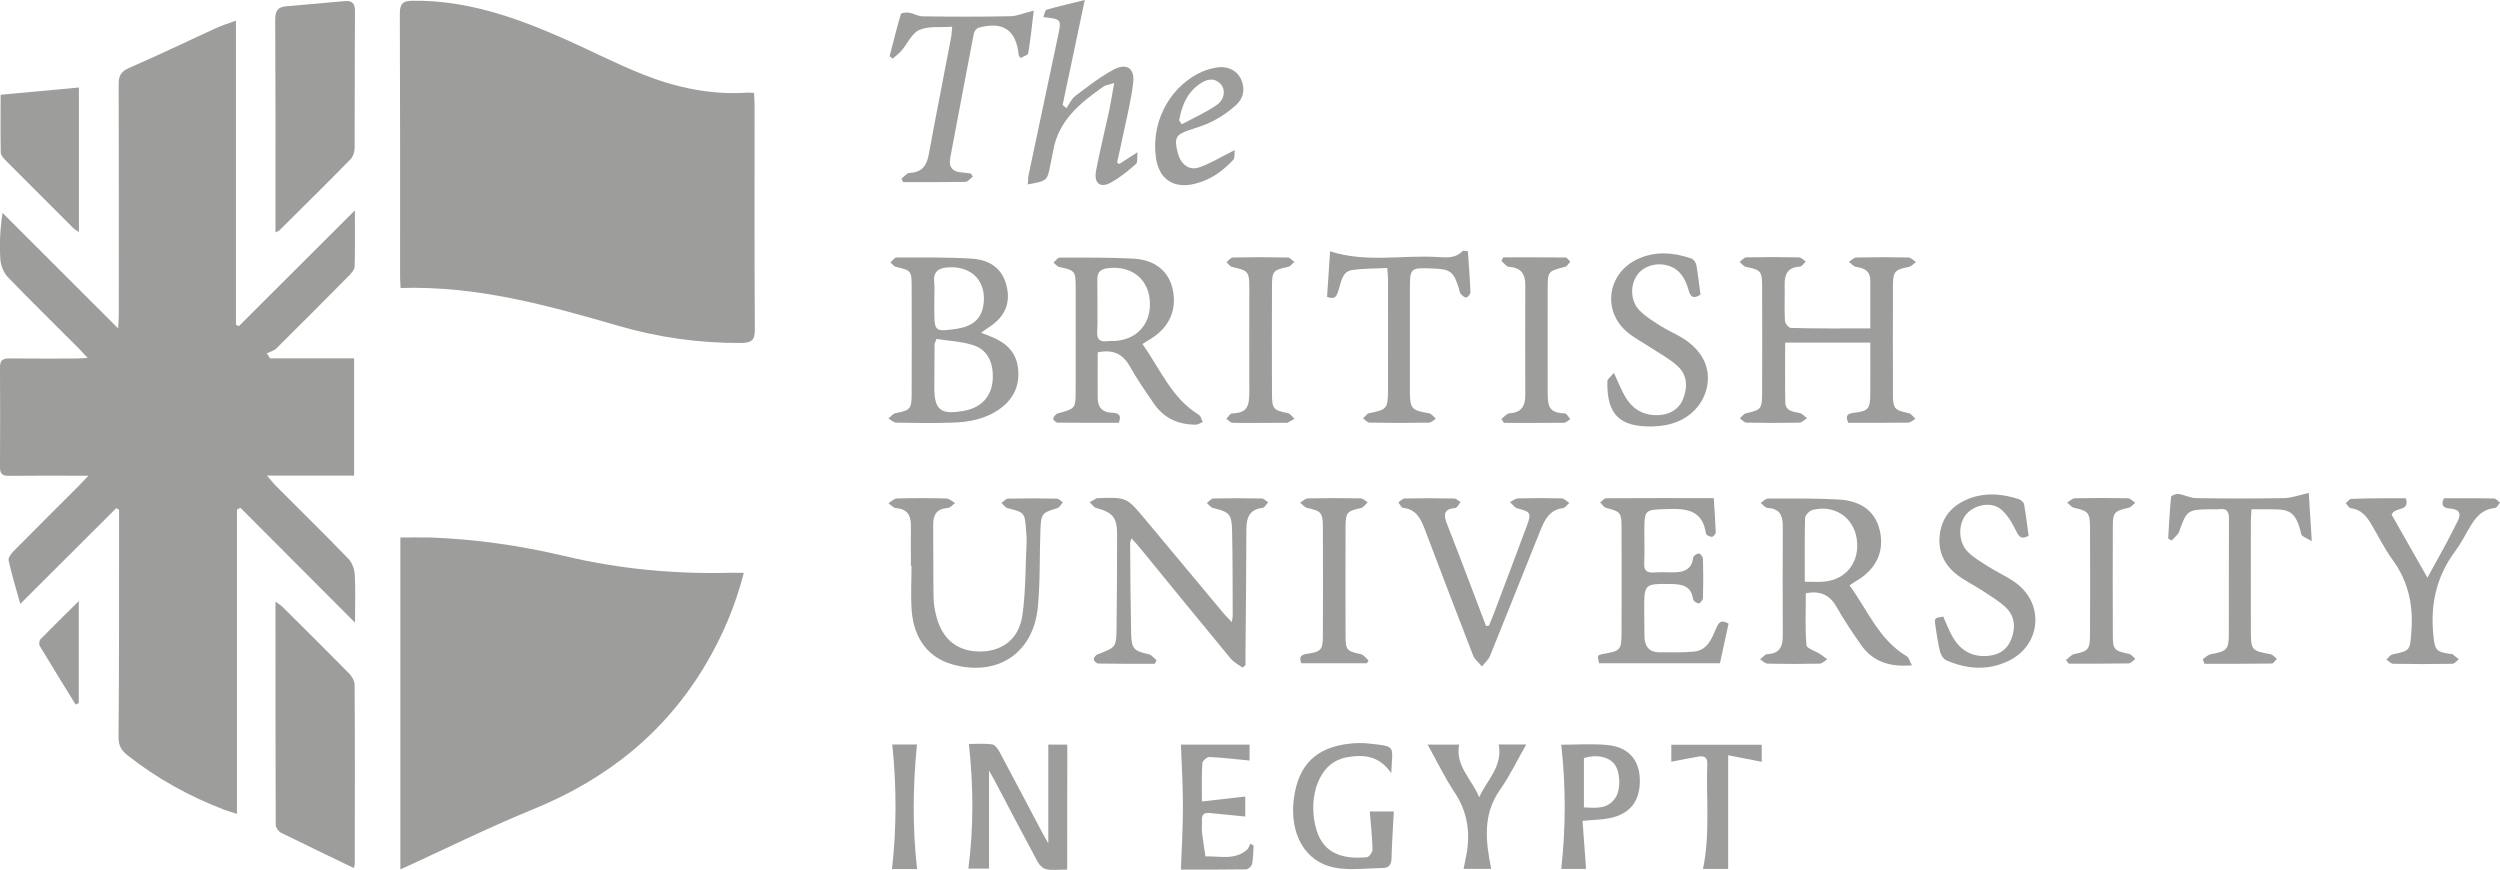 <?xml version="1.0" encoding="utf-8"?>
<!-- Generator: Adobe Illustrator 28.2.0, SVG Export Plug-In . SVG Version: 6.00 Build 0)  -->
<svg version="1.2" baseProfile="tiny" xmlns="http://www.w3.org/2000/svg" xmlns:xlink="http://www.w3.org/1999/xlink" x="0px"
	 y="0px" viewBox="0 0 197.39 68.68" overflow="visible" xml:space="preserve">
<g id="Layer_1">
	<g>
		<path fill="#9D9D9C" d="M401.13-27.75c29.18-0.04,52.94,23.79,52.93,53.02c-0.01,28.83-23.42,53.16-53.42,52.93
			c-29.16-0.22-52.71-23.96-52.54-53.3C348.27-4.49,372.25-27.84,401.13-27.75z M401.08,72.64c26.48-0.08,47.33-21.51,47.4-47.27
			c0.07-26.19-21.16-47.57-47.4-47.55c-26.15,0.01-47.41,21.19-47.41,47.4C353.66,51.4,374.84,72.56,401.08,72.64z"/>
		<path fill="#9D9D9C" d="M405.36,19.65c-3.66,2.88-7.26,5.72-10.92,8.6c0.7,0.67,1.45,1.18,2.17,1.77
			c0.17-0.13,0.32-0.22,0.45-0.33c3.4-2.67,6.8-5.35,10.22-8.02c0.29-0.23,0.41-0.46,0.41-0.83c-0.01-2.23-0.01-4.45-0.01-6.68
			c0-0.14,0-0.28,0.01-0.42c0.01-0.16,0.11-0.25,0.27-0.26c0.1-0.01,0.21-0.01,0.31-0.01c2.21,0,4.42,0,6.63,0
			c0.1,0,0.21,0,0.31,0.01c0.19,0.01,0.29,0.1,0.3,0.29c0.01,0.16,0.01,0.31,0.01,0.47c0,4.87,0,9.74,0,14.61c0,0.22,0,0.44,0,0.72
			c0.35,0.02,0.63,0.05,0.92,0.06c2.1,0,4.21,0,6.31,0c0.7,0,0.7,0,0.7,0.69c0,1.74,0,3.48,0,5.22c0,0.1,0,0.21,0,0.31
			c0.01,0.21-0.08,0.33-0.31,0.33c-0.1,0-0.21,0-0.31,0c-4.83,0-9.67,0-14.5,0c-0.1,0-0.21,0-0.31,0c-0.21,0.01-0.32-0.09-0.33-0.31
			c0-0.14,0-0.28,0-0.42c0-2.17,0-4.35,0-6.52c0-0.2-0.02-0.4-0.03-0.7c-0.86,0.55-1.54,1.16-2.27,1.72
			c-0.73,0.56-1.45,1.14-2.17,1.71c-0.72,0.57-1.45,1.14-2.17,1.71c-0.71,0.56-1.42,1.12-2.13,1.68c-0.72,0.57-1.45,1.14-2.17,1.71
			c-0.72,0.57-1.45,1.14-2.22,1.74c-3.98-3.13-7.95-6.25-11.97-9.42c-0.13,0.24-0.22,0.4-0.3,0.57c-1.74,3.47-4.55,5.54-8.33,6.29
			c-0.73,0.14-1.49,0.16-2.23,0.16c-3.13,0.02-6.26,0.01-9.39,0.01c-0.1,0-0.21,0-0.31-0.01c-0.21,0-0.32-0.1-0.32-0.32
			c0-0.12,0-0.24,0-0.37c0-7.08,0-14.15,0-21.23c0-0.71,0-0.71,0.72-0.71c3.13,0,6.26,0.01,9.39,0c2.75-0.01,5.2,0.81,7.34,2.53
			c1.37,1.09,2.43,2.43,3.16,4.02c0.06,0.14,0.14,0.27,0.25,0.47c0.19-0.13,0.36-0.23,0.52-0.35c3.38-2.65,6.75-5.31,10.13-7.96
			c0.44-0.34,0.87-0.68,1.35-1.05c1.42,1.12,2.82,2.22,4.27,3.36c-0.19,0.17-0.32,0.3-0.47,0.42c-3.29,2.59-6.59,5.18-9.88,7.77
			c-0.17,0.14-0.34,0.28-0.55,0.47c0.21,0.18,0.36,0.31,0.52,0.44c0.42,0.33,0.85,0.67,1.27,1c0.4,0.31,0.41,0.31,0.8,0
			c1.29-1.01,2.57-2.02,3.86-3.03c2.11-1.65,4.21-3.31,6.32-4.96c0.12-0.09,0.25-0.18,0.43-0.3
			C402.48,17.4,403.89,18.5,405.36,19.65z M369.21,29.7c1.48,0.06,2.9,0.14,4.25-0.47c1.25-0.56,2.04-1.52,2.4-2.85
			c0.16-0.58,0.19-1.16,0.19-1.75c-0.02-2.75-1.95-4.7-4.69-4.73c-0.57-0.01-1.15-0.01-1.72,0c-0.13,0-0.27,0.03-0.42,0.05
			C369.21,23.19,369.21,26.4,369.21,29.7z"/>
		<path fill="#9D9D9C" d="M441.36,36.15c-0.21,0.01-0.38,0.02-0.55,0.02c-4.83,0-9.66,0-14.49,0c-0.09,0-0.17,0-0.26,0
			c-0.24,0.01-0.36-0.09-0.35-0.34c0-0.12,0-0.24,0-0.36c0-7.09,0-14.18,0-21.27c0-0.2,0-0.41,0-0.66c0.24-0.02,0.42-0.06,0.6-0.06
			c2.19,0,4.38,0,6.57,0c0.1,0,0.21,0,0.31,0.01c0.19,0.01,0.28,0.12,0.29,0.3c0.01,0.17,0.01,0.35,0.01,0.52c0,4.81,0,9.63,0,14.44
			c0,0.88,0,0.88,0.89,0.88c2.05,0,4.1,0,6.15,0c0.14,0,0.28,0,0.42,0c0.4,0.02,0.47,0.07,0.47,0.45c0.01,1.91,0,3.82,0,5.73
			C441.42,35.91,441.39,36,441.36,36.15z"/>
	</g>
	<g>
		<path fill="#9D9D9C" d="M6.92,28.26c-0.33-0.35-0.52-0.57-0.73-0.78c-1.86-1.87-3.75-3.71-5.58-5.61
			c-0.32-0.34-0.54-0.89-0.58-1.36c-0.08-1.18-0.03-2.38,0.17-3.7c2.98,2.98,5.96,5.95,9.13,9.12c0.03-0.54,0.05-0.85,0.05-1.16
			c0-6.05,0.01-12.1-0.01-18.15c0-0.68,0.21-0.99,0.85-1.27c2.29-0.99,4.54-2.08,6.81-3.12c0.47-0.22,0.98-0.37,1.6-0.6
			c0,8.07,0,16.04,0,24.01c0.08,0.04,0.15,0.08,0.23,0.11c3-2.99,6-5.99,9.16-9.14c0,1.63,0.02,3.04-0.02,4.44
			c-0.01,0.25-0.27,0.53-0.47,0.74c-1.89,1.92-3.8,3.82-5.71,5.72c-0.19,0.19-0.5,0.26-0.75,0.39c0.08,0.13,0.17,0.26,0.25,0.39
			c2.19,0,4.39,0,6.64,0c0,3.14,0,6.15,0,9.26c-2.21,0-4.41,0-6.88,0c0.35,0.4,0.52,0.63,0.72,0.83c1.9,1.91,3.83,3.79,5.7,5.73
			c0.29,0.3,0.48,0.8,0.51,1.22c0.07,1.24,0.02,2.48,0.02,3.83c-3.08-3.08-6.06-6.08-9.05-9.07c-0.09,0.05-0.18,0.1-0.27,0.14
			c0,7.96,0,15.92,0,24.03c-0.43-0.14-0.72-0.22-0.99-0.32c-2.77-1.06-5.33-2.47-7.67-4.32c-0.48-0.38-0.69-0.77-0.69-1.39
			C9.41,52.55,9.4,46.89,9.4,41.22c0-0.32,0-0.65,0-0.97c-0.07-0.04-0.14-0.09-0.22-0.13c-2.47,2.47-4.95,4.94-7.58,7.56
			c-0.35-1.25-0.67-2.32-0.92-3.42c-0.05-0.21,0.2-0.55,0.39-0.74c1.7-1.72,3.41-3.42,5.12-5.13c0.21-0.21,0.4-0.42,0.79-0.83
			c-0.55,0-0.84,0-1.13,0c-1.72,0-3.45-0.01-5.17,0.01C0.2,37.58,0,37.41,0,36.9c0.01-2.64,0.02-5.27,0-7.91
			c0-0.58,0.25-0.69,0.76-0.69c1.72,0.02,3.45,0.01,5.17,0.01C6.19,28.31,6.45,28.28,6.92,28.26z"/>
		<path fill="#9D9D9C" d="M31.63,22.74c-0.02-0.38-0.04-0.65-0.04-0.92c0-6.91,0.01-13.82-0.02-20.74c0-0.83,0.27-1.02,1.04-1.02
			c4.1-0.05,7.87,1.23,11.56,2.84c2.21,0.96,4.36,2.09,6.6,2.98c2.65,1.05,5.42,1.64,8.31,1.43c0.13-0.01,0.26,0.02,0.46,0.03
			c0.01,0.34,0.04,0.63,0.04,0.93c0,5.91-0.02,11.83,0.02,17.74c0.01,0.88-0.29,1.06-1.09,1.07c-3.31,0.02-6.55-0.44-9.71-1.36
			C43.22,24.1,37.63,22.55,31.63,22.74z"/>
		<path fill="#9D9D9C" d="M58.73,45.23c-0.67,2.59-1.65,4.9-2.93,7.09c-3.21,5.49-7.88,9.21-13.74,11.59
			c-3.31,1.35-6.53,2.94-9.78,4.43c-0.2,0.09-0.39,0.18-0.67,0.3c0-8.75,0-17.42,0-26.2c0.81,0,1.61-0.02,2.4,0
			c3.57,0.13,7.08,0.64,10.55,1.46c4.38,1.04,8.82,1.45,13.31,1.32C58.11,45.22,58.35,45.23,58.73,45.23z"/>
		<path fill="#9D9D9C" d="M27.94,68.54c-1.98-0.96-3.88-1.86-5.77-2.8c-0.19-0.1-0.4-0.41-0.4-0.62
			c-0.02-5.82-0.02-11.65-0.02-17.62c0.26,0.19,0.43,0.29,0.57,0.43c1.75,1.74,3.51,3.48,5.24,5.24c0.23,0.23,0.44,0.6,0.44,0.91
			c0.03,4.69,0.02,9.37,0.01,14.06C28.02,68.25,27.98,68.36,27.94,68.54z"/>
		<path fill="#9D9D9C" d="M21.75,18.35c0-0.89,0-1.67,0-2.44c0-4.79,0.01-9.59-0.02-14.38c0-0.66,0.2-0.97,0.84-1.03
			c1.54-0.13,3.09-0.27,4.63-0.41c0.58-0.05,0.83,0.14,0.83,0.79c-0.03,3.6-0.01,7.21-0.03,10.81c0,0.3-0.12,0.68-0.32,0.88
			c-1.84,1.88-3.72,3.73-5.59,5.59C22.05,18.22,21.96,18.24,21.75,18.35z"/>
		<path fill="#9D9D9C" d="M147.67,25.93c0-1.35,0-2.57,0-3.79c0-0.75-0.48-0.98-1.13-1.07c-0.2-0.03-0.37-0.26-0.56-0.4
			c0.2-0.12,0.4-0.34,0.61-0.34c1.36-0.03,2.72-0.03,4.09,0c0.2,0,0.4,0.23,0.6,0.36c-0.19,0.13-0.37,0.35-0.59,0.39
			c-1.05,0.2-1.22,0.35-1.23,1.41c-0.01,2.89-0.01,5.77,0,8.66c0,1.12,0.14,1.24,1.24,1.47c0.2,0.04,0.36,0.29,0.53,0.45
			c-0.19,0.11-0.38,0.3-0.57,0.3c-1.58,0.02-3.16,0.01-4.73,0.01c-0.25-0.56-0.07-0.73,0.45-0.79c1.16-0.14,1.28-0.31,1.29-1.49
			c0.01-1.33,0-2.66,0-4.05c-2.27,0-4.47,0-6.72,0c0,1.61-0.02,3.15,0.01,4.7c0.01,0.71,0.6,0.75,1.13,0.86
			c0.22,0.05,0.39,0.27,0.59,0.41c-0.2,0.12-0.4,0.34-0.61,0.35c-1.39,0.03-2.78,0.03-4.17,0c-0.18,0-0.35-0.22-0.53-0.34
			c0.16-0.14,0.31-0.36,0.49-0.4c1.17-0.26,1.26-0.34,1.27-1.54c0.01-2.83,0.01-5.66,0-8.5c0-1.18-0.12-1.29-1.28-1.52
			c-0.19-0.04-0.33-0.25-0.5-0.39c0.17-0.12,0.35-0.35,0.52-0.36c1.39-0.03,2.78-0.03,4.17,0c0.18,0,0.36,0.22,0.54,0.33
			c-0.16,0.14-0.31,0.4-0.47,0.4c-0.95,0.05-1.22,0.6-1.2,1.44c0.02,0.94-0.03,1.89,0.02,2.83c0.01,0.21,0.3,0.57,0.47,0.57
			C143.46,25.95,145.51,25.93,147.67,25.93z"/>
		<path fill="#9D9D9C" d="M97.26,49.12c0.04-0.25,0.07-0.38,0.07-0.5c-0.01-2.25,0-4.5-0.05-6.74c-0.03-1.3-0.22-1.46-1.5-1.77
			c-0.19-0.04-0.33-0.26-0.49-0.4c0.17-0.12,0.34-0.35,0.52-0.35c1.28-0.03,2.56-0.03,3.83,0c0.16,0,0.32,0.2,0.49,0.3
			c-0.15,0.15-0.28,0.42-0.44,0.44c-1,0.11-1.27,0.73-1.28,1.62c-0.01,3.27-0.04,6.55-0.07,9.82c0,0.33,0,0.65,0,0.98
			c-0.08,0.06-0.16,0.13-0.24,0.19c-0.31-0.23-0.68-0.42-0.93-0.71c-2.41-2.91-4.79-5.84-7.18-8.76c-0.19-0.23-0.39-0.44-0.65-0.74
			c-0.06,0.2-0.11,0.3-0.11,0.39c0.02,2.39,0.03,4.77,0.08,7.16c0.03,1.18,0.24,1.36,1.37,1.6c0.24,0.05,0.43,0.31,0.64,0.48
			c-0.05,0.09-0.1,0.19-0.14,0.28c-1.49,0-2.99,0.01-4.48-0.02c-0.12,0-0.34-0.22-0.34-0.34c0-0.14,0.17-0.34,0.31-0.39
			c1.45-0.55,1.47-0.55,1.49-2.11c0.03-2.47,0.04-4.94,0.04-7.41c0-1.29-0.37-1.69-1.64-2.03c-0.2-0.05-0.35-0.3-0.52-0.46
			c0.19-0.11,0.38-0.22,0.57-0.32c0.02-0.01,0.05,0,0.08,0c2.27-0.08,2.27-0.07,3.75,1.7c2.08,2.5,4.16,4.99,6.24,7.48
			C96.84,48.69,97.01,48.85,97.26,49.12z"/>
		<path fill="#9D9D9C" d="M77.46,26.27c0.35,0.14,0.6,0.23,0.84,0.33c1.13,0.46,1.94,1.2,2.08,2.48c0.15,1.33-0.33,2.4-1.41,3.18
			c-1.12,0.82-2.43,1.07-3.78,1.11c-1.47,0.05-2.95,0.03-4.42,0c-0.21,0-0.42-0.21-0.62-0.33c0.19-0.15,0.35-0.38,0.56-0.42
			c1.15-0.22,1.27-0.32,1.27-1.52c0.01-2.83,0.01-5.66,0-8.49c0-1.23-0.06-1.27-1.24-1.54c-0.17-0.04-0.3-0.23-0.44-0.35
			c0.16-0.13,0.32-0.39,0.48-0.39c1.97,0,3.95-0.03,5.91,0.09c1.61,0.09,2.53,0.92,2.81,2.26c0.3,1.39-0.23,2.46-1.64,3.3
			C77.76,26.06,77.66,26.14,77.46,26.27z M73.94,26.76c-0.1,0.28-0.15,0.36-0.15,0.43c-0.01,1.14-0.02,2.28-0.02,3.41
			c0,1.76,0.5,2.16,2.26,1.85c0.24-0.04,0.49-0.1,0.72-0.19c1.07-0.41,1.64-1.31,1.64-2.55c0-1.22-0.5-2.14-1.59-2.47
			C75.87,26.95,74.87,26.91,73.94,26.76z M73.77,23.69c0,0.25,0,0.5,0,0.75c0,1.76,0.03,1.78,1.82,1.51
			c1.18-0.18,1.86-0.76,2.04-1.76c0.34-1.9-0.84-3.21-2.77-3.08c-0.76,0.05-1.19,0.33-1.1,1.18C73.81,22.74,73.77,23.22,73.77,23.69
			z"/>
		<path fill="#9D9D9C" d="M86.67,27.82c0,1.25-0.01,2.43,0,3.62c0.01,0.73,0.38,1.13,1.13,1.15c0.45,0.01,0.79,0.12,0.54,0.79
			c-1.6,0-3.23,0.01-4.85-0.01c-0.12,0-0.37-0.26-0.34-0.32c0.06-0.16,0.21-0.37,0.37-0.41c1.4-0.38,1.41-0.38,1.41-1.84
			c0-2.72,0.01-5.43,0-8.15c0-1.25-0.07-1.31-1.3-1.57c-0.17-0.04-0.3-0.23-0.45-0.35c0.16-0.13,0.32-0.39,0.49-0.39
			c1.94,0,3.89-0.02,5.82,0.08c1.69,0.09,2.76,0.99,3.08,2.33c0.39,1.61-0.19,3.02-1.61,3.94c-0.21,0.13-0.42,0.26-0.76,0.47
			c1.4,1.96,2.29,4.26,4.45,5.59c0.16,0.1,0.21,0.37,0.32,0.56c-0.18,0.08-0.37,0.22-0.55,0.22c-1.36,0-2.5-0.49-3.29-1.63
			c-0.68-0.98-1.36-1.97-1.94-3C88.63,27.91,87.84,27.58,86.67,27.82z M86.65,24.19C86.65,24.19,86.65,24.19,86.65,24.19
			c-0.01,0.66,0.02,1.33-0.02,1.99c-0.03,0.57,0.16,0.83,0.75,0.76c0.22-0.03,0.44,0,0.66-0.02c1.83-0.12,2.94-1.48,2.73-3.33
			c-0.19-1.68-1.57-2.65-3.34-2.41c-0.54,0.07-0.79,0.33-0.79,0.86C86.65,22.75,86.65,23.47,86.65,24.19z"/>
		<path fill="#9D9D9C" d="M146.03,46.22c1.44,1.95,2.31,4.28,4.51,5.59c0.18,0.1,0.24,0.4,0.42,0.72c-1.76,0.15-3.09-0.28-4.02-1.61
			c-0.68-0.98-1.35-1.97-1.94-3.01c-0.55-0.97-1.32-1.28-2.42-1.07c0,1.37-0.06,2.74,0.05,4.1c0.02,0.26,0.69,0.45,1.06,0.69
			c0.2,0.13,0.39,0.28,0.58,0.43c-0.2,0.12-0.4,0.34-0.61,0.34c-1.36,0.03-2.72,0.03-4.08,0c-0.21,0-0.41-0.22-0.61-0.34
			c0.19-0.14,0.38-0.41,0.57-0.41c0.96-0.04,1.22-0.59,1.22-1.43c-0.01-2.91-0.01-5.83,0-8.74c0-0.82-0.28-1.32-1.18-1.37
			c-0.2-0.01-0.38-0.26-0.57-0.4c0.2-0.12,0.4-0.35,0.6-0.35c1.86,0,3.72-0.02,5.58,0.08c1.79,0.1,2.88,0.98,3.22,2.4
			c0.39,1.63-0.21,3.02-1.73,3.96C146.5,45.9,146.32,46.03,146.03,46.22z M142.5,45.93c0.57,0,1.06,0.04,1.54-0.01
			c1.76-0.16,2.83-1.59,2.56-3.38c-0.26-1.7-1.76-2.71-3.48-2.28c-0.25,0.06-0.59,0.41-0.6,0.64
			C142.48,42.54,142.5,44.19,142.5,45.93z"/>
		<path fill="#9D9D9C" d="M136.48,49.24c-0.23,1.05-0.45,2.08-0.68,3.13c-3.22,0-6.38,0-9.54,0c-0.16-0.65-0.16-0.65,0.4-0.75
			c1.27-0.22,1.36-0.32,1.37-1.61c0.01-2.78,0.01-5.55,0-8.33c0-1.22-0.07-1.28-1.22-1.58c-0.18-0.05-0.31-0.28-0.47-0.43
			c0.16-0.11,0.31-0.32,0.47-0.33c2.8-0.02,5.6-0.01,8.5-0.01c0.06,0.95,0.13,1.82,0.16,2.7c0,0.12-0.21,0.36-0.31,0.36
			c-0.17-0.01-0.46-0.15-0.47-0.27c-0.25-1.83-1.51-1.98-3-1.93c-1.86,0.06-1.86,0.01-1.86,1.85c0,0.8,0.03,1.61-0.01,2.41
			c-0.03,0.6,0.2,0.79,0.77,0.75c0.47-0.04,0.94-0.01,1.42-0.01c0.84,0.01,1.56-0.14,1.68-1.18c0.02-0.13,0.31-0.32,0.45-0.31
			c0.13,0.01,0.32,0.28,0.32,0.43c0.03,1.03,0.03,2.05,0,3.08c0,0.15-0.21,0.42-0.33,0.43c-0.15,0.01-0.43-0.19-0.45-0.32
			c-0.14-1.07-0.88-1.2-1.76-1.21c-2.1-0.02-2.1-0.03-2.1,2.07c0,0.69,0.01,1.39,0.02,2.08c0.01,0.75,0.35,1.23,1.15,1.24
			c0.91,0.01,1.83,0.03,2.74-0.05c1.1-0.1,1.42-1.04,1.79-1.88C135.71,49.13,135.9,48.9,136.48,49.24z"/>
		<path fill="#9D9D9C" d="M6.23,6.91c0,3.76,0,7.53,0,11.42c-0.21-0.15-0.34-0.22-0.45-0.33c-1.79-1.78-3.57-3.56-5.35-5.35
			c-0.17-0.17-0.36-0.4-0.37-0.61C0.03,10.5,0.05,8.96,0.05,7.48C2.13,7.29,4.13,7.11,6.23,6.91z"/>
		<path fill="#9D9D9C" d="M71.92,44.67c0-1.05-0.01-2.11,0-3.16c0.01-0.8-0.27-1.33-1.17-1.39c-0.21-0.01-0.4-0.25-0.6-0.39
			c0.22-0.13,0.44-0.37,0.67-0.37c1.3-0.04,2.61-0.04,3.91,0c0.23,0.01,0.45,0.23,0.68,0.36c-0.19,0.14-0.38,0.38-0.59,0.39
			c-0.86,0.06-1.14,0.53-1.14,1.32c0.02,1.91,0,3.83,0.03,5.74c0.01,0.52,0.1,1.05,0.24,1.56c0.49,1.81,1.71,2.74,3.5,2.71
			c1.7-0.03,3-0.99,3.27-2.84c0.28-1.93,0.24-3.92,0.34-5.88c0.01-0.3-0.03-0.61-0.05-0.91c-0.09-1.33-0.13-1.36-1.46-1.69
			c-0.18-0.05-0.32-0.27-0.48-0.41c0.18-0.12,0.35-0.34,0.53-0.34c1.28-0.03,2.55-0.03,3.83,0c0.17,0,0.33,0.19,0.49,0.29
			c-0.14,0.16-0.26,0.4-0.43,0.46c-1.21,0.36-1.29,0.42-1.34,1.71c-0.08,2.05-0.01,4.11-0.21,6.15c-0.37,3.63-3.22,5.47-6.74,4.48
			c-1.89-0.53-3.05-2.02-3.22-4.28c-0.08-1.16-0.01-2.33-0.01-3.49C71.96,44.67,71.94,44.67,71.92,44.67z"/>
		<path fill="#9D9D9C" d="M88.37,12.95c0.4-0.26,0.81-0.52,1.44-0.93c-0.04,0.4,0.03,0.8-0.12,0.93c-0.62,0.54-1.27,1.08-1.99,1.47
			c-0.84,0.46-1.34,0.05-1.16-0.94c0.3-1.58,0.69-3.14,1.03-4.71c0.14-0.68,0.25-1.36,0.4-2.21c-0.45,0.14-0.69,0.16-0.85,0.28
			c-1.84,1.29-3.56,2.68-3.97,5.08c-0.06,0.36-0.14,0.71-0.21,1.06c-0.25,1.3-0.25,1.3-1.79,1.58c0.02-0.28,0.02-0.54,0.07-0.78
			c0.77-3.63,1.54-7.27,2.31-10.9c0.29-1.37,0.29-1.37-1.15-1.53c0.09-0.22,0.13-0.54,0.25-0.58C83.55,0.5,84.48,0.29,85.65,0
			c-0.61,2.87-1.18,5.58-1.75,8.29c0.1,0.08,0.2,0.17,0.3,0.25c0.23-0.33,0.4-0.74,0.71-0.97c0.99-0.74,1.97-1.53,3.07-2.1
			c1-0.51,1.62-0.06,1.49,1.05c-0.15,1.37-0.5,2.72-0.78,4.08c-0.15,0.75-0.33,1.49-0.49,2.24C88.25,12.88,88.31,12.92,88.37,12.95z
			"/>
		<path fill="#9D9D9C" d="M117.56,49.41c0.15-0.38,0.31-0.75,0.45-1.13c0.85-2.26,1.71-4.51,2.55-6.78
			c0.37-1.01,0.29-1.09-0.75-1.36c-0.23-0.06-0.4-0.33-0.59-0.5c0.22-0.1,0.44-0.29,0.67-0.29c1.14-0.03,2.28-0.03,3.42,0
			c0.2,0.01,0.4,0.23,0.6,0.36c-0.17,0.14-0.32,0.38-0.5,0.41c-1.03,0.12-1.43,0.88-1.76,1.69c-1.34,3.32-2.65,6.65-4,9.97
			c-0.13,0.31-0.42,0.56-0.64,0.84c-0.24-0.29-0.57-0.54-0.7-0.87c-1.3-3.34-2.57-6.68-3.84-10.03c-0.31-0.81-0.69-1.52-1.69-1.62
			c-0.14-0.01-0.25-0.28-0.37-0.43c0.16-0.11,0.32-0.3,0.49-0.31c1.31-0.03,2.61-0.03,3.92,0c0.17,0,0.34,0.19,0.5,0.29
			c-0.14,0.16-0.27,0.45-0.42,0.46c-0.89,0.08-0.95,0.49-0.66,1.23c1.05,2.68,2.06,5.38,3.09,8.08
			C117.41,49.41,117.48,49.41,117.56,49.41z"/>
		<path fill="#9D9D9C" d="M189.96,39.34c0.31,1.11-0.81,0.62-1.13,1.29c0.85,1.5,1.79,3.15,2.83,4.98c0.56-1.01,1.03-1.87,1.5-2.73
			c0.3-0.56,0.58-1.14,0.87-1.7c0.31-0.59,0.2-0.95-0.52-1.02c-0.46-0.04-0.86-0.13-0.55-0.82c1.3,0,2.63-0.01,3.96,0.02
			c0.16,0,0.31,0.21,0.47,0.33c-0.13,0.15-0.25,0.41-0.39,0.42c-1.06,0.09-1.59,0.81-2.06,1.63c-0.35,0.6-0.67,1.22-1.08,1.77
			c-1.49,1.99-1.98,4.21-1.73,6.65c0.11,1.14,0.2,1.32,1.35,1.47c0.05,0.01,0.13-0.01,0.16,0.02c0.17,0.13,0.34,0.27,0.5,0.41
			c-0.17,0.12-0.34,0.35-0.52,0.35c-1.55,0.03-3.11,0.03-4.66,0c-0.18,0-0.36-0.22-0.54-0.33c0.16-0.14,0.3-0.38,0.49-0.41
			c1.42-0.3,1.37-0.33,1.48-1.77c0.17-2.1-0.23-3.99-1.49-5.71c-0.63-0.87-1.11-1.85-1.66-2.78c-0.38-0.64-0.81-1.19-1.63-1.28
			c-0.15-0.02-0.27-0.26-0.4-0.4c0.15-0.12,0.29-0.34,0.44-0.34C187.09,39.33,188.52,39.34,189.96,39.34z"/>
		<path fill="#9D9D9C" d="M109.53,21.16c-0.95,0.05-1.87,0.03-2.76,0.16c-0.81,0.12-0.87,0.93-1.07,1.54
			c-0.14,0.41-0.2,0.86-0.92,0.58c0.08-1.17,0.16-2.37,0.24-3.6c2.85,0.93,5.73,0.27,8.57,0.46c0.66,0.04,1.34,0.09,1.87-0.46
			c0.07-0.07,0.26-0.01,0.44-0.01c0.07,1.09,0.16,2.16,0.2,3.24c0.01,0.14-0.21,0.41-0.34,0.42c-0.14,0.01-0.33-0.18-0.45-0.32
			c-0.08-0.1-0.08-0.26-0.12-0.39c-0.42-1.34-0.66-1.53-2.06-1.58c-1.81-0.07-1.81-0.07-1.81,1.76c0,2.64,0,5.27,0,7.91
			c0,1.41,0.13,1.53,1.51,1.76c0.2,0.03,0.36,0.28,0.54,0.43c-0.18,0.11-0.37,0.31-0.55,0.31c-1.56,0.03-3.11,0.03-4.67,0
			c-0.18,0-0.36-0.21-0.53-0.33c0.16-0.14,0.29-0.37,0.47-0.41c1.41-0.29,1.49-0.36,1.5-1.78c0.01-2.94,0-5.89,0-8.83
			C109.59,21.79,109.56,21.54,109.53,21.16z"/>
		<path fill="#9D9D9C" d="M153.43,48.68c0.24,0.52,0.43,1.07,0.72,1.57c0.56,0.99,1.39,1.57,2.57,1.55
			c0.93-0.02,1.69-0.38,2.06-1.28c0.38-0.92,0.33-1.84-0.4-2.55c-0.55-0.53-1.24-0.92-1.88-1.35c-0.65-0.43-1.36-0.76-1.97-1.23
			c-1.12-0.87-1.6-2.04-1.33-3.45c0.27-1.39,1.19-2.21,2.49-2.65c1.24-0.42,2.47-0.27,3.68,0.11c0.18,0.06,0.41,0.24,0.44,0.4
			c0.15,0.84,0.25,1.69,0.36,2.5c-0.52,0.29-0.71,0.15-0.95-0.31c-0.33-0.67-0.73-1.4-1.3-1.83c-0.81-0.6-2.14-0.25-2.71,0.49
			c-0.62,0.8-0.59,2.16,0.16,2.92c0.48,0.48,1.1,0.83,1.68,1.2c0.7,0.44,1.48,0.78,2.14,1.27c2.26,1.69,1.94,4.91-0.6,6.14
			c-1.63,0.79-3.29,0.66-4.91-0.04c-0.23-0.1-0.43-0.42-0.5-0.68c-0.17-0.7-0.28-1.41-0.38-2.13
			C152.72,48.8,152.75,48.8,153.43,48.68z"/>
		<path fill="#9D9D9C" d="M127.43,29.44c0.35,0.76,0.57,1.33,0.87,1.85c0.53,0.93,1.33,1.47,2.44,1.49
			c1.02,0.02,1.82-0.44,2.15-1.28c0.37-0.95,0.34-1.91-0.45-2.61c-0.63-0.57-1.4-0.98-2.12-1.45c-0.67-0.45-1.41-0.81-1.99-1.35
			c-1.83-1.71-1.34-4.53,0.92-5.61c1.42-0.68,2.86-0.56,4.29-0.07c0.18,0.06,0.37,0.33,0.4,0.53c0.14,0.76,0.21,1.53,0.32,2.32
			c-0.48,0.32-0.76,0.26-0.92-0.3c-0.24-0.85-0.61-1.62-1.52-1.95c-0.94-0.34-2.03-0.04-2.55,0.7c-0.57,0.8-0.55,2.03,0.16,2.78
			c0.47,0.49,1.08,0.86,1.66,1.23c0.58,0.37,1.23,0.64,1.82,1.01c1.53,0.98,2.18,2.34,1.86,3.85c-0.33,1.54-1.6,2.7-3.3,2.99
			c-0.33,0.06-0.66,0.09-0.99,0.1c-2.6,0.05-3.61-0.93-3.57-3.52C126.89,29.93,127.2,29.73,127.43,29.44z"/>
		<path fill="#9D9D9C" d="M173.92,52.05c0.21-0.14,0.41-0.36,0.65-0.4c1.26-0.23,1.4-0.35,1.41-1.6c0.01-3.03-0.01-6.05,0.01-9.08
			c0-0.56-0.14-0.84-0.75-0.77c-0.25,0.03-0.5,0-0.75,0.01c-1.77,0.02-1.84,0.09-2.43,1.76c-0.1,0.27-0.39,0.47-0.59,0.71
			c-0.09-0.05-0.19-0.11-0.28-0.16c0.07-1.1,0.12-2.2,0.23-3.29c0.01-0.1,0.39-0.25,0.58-0.23c0.47,0.07,0.93,0.32,1.4,0.33
			c2.31,0.04,4.61,0.04,6.92,0c0.63-0.01,1.25-0.25,1.97-0.41c0.07,1.17,0.15,2.34,0.24,3.81c-0.41-0.26-0.79-0.36-0.83-0.54
			c-0.48-2.16-1.18-1.96-3.03-1.98c-0.27,0-0.55,0-0.9,0c-0.02,0.35-0.05,0.61-0.05,0.88c0,2.91-0.01,5.83,0,8.74
			c0,1.5,0.07,1.56,1.53,1.82c0.19,0.03,0.36,0.24,0.53,0.37c-0.14,0.13-0.27,0.37-0.41,0.37c-1.77,0.03-3.54,0.02-5.32,0.02
			C174.02,52.29,173.97,52.17,173.92,52.05z"/>
		<path fill="#9D9D9C" d="M76.81,13.94c-0.2,0.15-0.39,0.42-0.6,0.42c-1.63,0.03-3.26,0.02-4.9,0.02c-0.05-0.09-0.1-0.18-0.14-0.27
			c0.22-0.16,0.43-0.45,0.65-0.46c0.96-0.04,1.34-0.55,1.51-1.44c0.56-3.08,1.18-6.15,1.76-9.23c0.05-0.24,0.05-0.48,0.09-0.87
			c-0.94,0.07-1.87-0.07-2.6,0.26c-0.59,0.26-0.93,1.08-1.4,1.63c-0.2,0.24-0.47,0.42-0.7,0.63c-0.08-0.06-0.16-0.13-0.24-0.19
			c0.29-1.11,0.56-2.23,0.89-3.34c0.03-0.09,0.43-0.13,0.65-0.1c0.36,0.06,0.71,0.29,1.07,0.29c2.3,0.03,4.61,0.04,6.91-0.01
			c0.57-0.01,1.14-0.27,1.86-0.44c-0.14,1.16-0.25,2.27-0.44,3.37c-0.03,0.15-0.4,0.25-0.61,0.37c-0.09-0.15-0.14-0.19-0.14-0.24
			c-0.19-1.97-1.24-2.69-3.17-2.15c-0.16,0.04-0.34,0.28-0.37,0.45c-0.63,3.27-1.24,6.54-1.86,9.8c-0.15,0.79,0.2,1.14,0.97,1.18
			c0.22,0.01,0.43,0.06,0.65,0.08C76.71,13.78,76.76,13.86,76.81,13.94z"/>
		<path fill="#9D9D9C" d="M84.26,68.66c-0.72,0-1.2,0.07-1.65-0.03c-0.26-0.05-0.55-0.33-0.68-0.58c-1.16-2.15-2.29-4.32-3.43-6.48
			c-0.13-0.24-0.26-0.47-0.41-0.73c0,2.6,0,5.14,0,7.74c-0.46,0-1.08,0-1.63,0c0.42-3.25,0.4-6.49,0.04-9.84
			c0.53,0,1.19-0.05,1.83,0.03c0.22,0.03,0.46,0.35,0.59,0.6c1.15,2.15,2.29,4.32,3.43,6.48c0.13,0.24,0.27,0.47,0.42,0.74
			c0-2.62,0-5.19,0-7.8c0.45,0,1.07,0,1.5,0C84.26,62.07,84.26,65.3,84.26,68.66z"/>
		<path fill="#9D9D9C" d="M109.85,61.05c-0.98-1.43-2.24-1.5-3.6-1.24c-0.22,0.04-0.43,0.12-0.63,0.21
			c-1.64,0.72-2.38,3.26-1.65,5.59c0.58,1.82,2.12,2.25,3.96,2.07c0.17-0.02,0.44-0.4,0.44-0.61c-0.03-0.99-0.13-1.97-0.22-3
			c0.59,0,1.3,0,1.9,0c-0.06,1.23-0.15,2.45-0.18,3.68c-0.01,0.48-0.17,0.77-0.64,0.78c-1.29,0.02-2.63,0.21-3.87-0.03
			c-2.34-0.45-3.57-2.71-3.2-5.46c0.35-2.67,1.77-4.05,4.45-4.33c0.49-0.05,1-0.06,1.5,0C110.3,58.95,109.93,58.84,109.85,61.05z"/>
		<path fill="#9D9D9C" d="M163.12,52.11c0.22-0.16,0.42-0.42,0.66-0.47c1.08-0.22,1.23-0.35,1.24-1.48c0.01-2.86,0.01-5.71,0-8.57
			c-0.01-1.12-0.16-1.25-1.24-1.49c-0.21-0.04-0.38-0.27-0.57-0.42c0.21-0.12,0.41-0.33,0.62-0.34c1.39-0.03,2.78-0.03,4.17,0
			c0.2,0,0.4,0.24,0.59,0.36c-0.17,0.13-0.32,0.34-0.51,0.39c-1.16,0.26-1.26,0.36-1.26,1.54c-0.01,2.83-0.01,5.66,0,8.49
			c0,1.18,0.1,1.26,1.28,1.51c0.19,0.04,0.34,0.26,0.5,0.4c-0.17,0.12-0.35,0.34-0.52,0.35c-1.58,0.03-3.16,0.02-4.74,0.02
			C163.26,52.31,163.19,52.21,163.12,52.11z"/>
		<path fill="#9D9D9C" d="M99.47,33.39c-0.72,0-1.44,0.02-2.16-0.01c-0.16-0.01-0.32-0.2-0.48-0.31c0.15-0.15,0.29-0.43,0.45-0.43
			c1.22-0.03,1.36-0.58,1.36-1.72c-0.01-2.72,0-5.43,0-8.15c0-1.34-0.07-1.4-1.37-1.7c-0.16-0.04-0.29-0.24-0.43-0.37
			c0.17-0.13,0.33-0.37,0.5-0.37c1.44-0.03,2.89-0.03,4.33,0c0.18,0,0.35,0.23,0.53,0.35c-0.17,0.13-0.31,0.35-0.5,0.39
			c-1.16,0.24-1.27,0.34-1.27,1.53c-0.01,2.85-0.01,5.71,0,8.56c0.01,1.13,0.13,1.23,1.25,1.46c0.2,0.04,0.35,0.29,0.53,0.44
			c-0.19,0.11-0.37,0.21-0.56,0.32c-0.02,0.01-0.05,0-0.08,0C100.86,33.39,100.16,33.39,99.47,33.39z"/>
		<path fill="#9D9D9C" d="M107.92,52.37c-1.71,0-3.42,0-5.17,0c-0.2-0.48-0.06-0.68,0.46-0.75c1.11-0.16,1.24-0.32,1.24-1.45
			c0.01-2.86,0.01-5.71,0-8.57c0-1.13-0.15-1.26-1.23-1.49c-0.21-0.05-0.38-0.27-0.57-0.42c0.21-0.12,0.41-0.34,0.62-0.34
			c1.39-0.03,2.78-0.03,4.16,0c0.19,0,0.37,0.2,0.56,0.31c-0.17,0.15-0.33,0.4-0.53,0.45c-1.11,0.25-1.21,0.34-1.22,1.49
			c-0.01,2.86-0.01,5.71,0,8.57c0,1.17,0.1,1.24,1.21,1.48c0.23,0.05,0.41,0.33,0.61,0.5C108.02,52.22,107.97,52.3,107.92,52.37z"/>
		<path fill="#9D9D9C" d="M94.9,63.28c1.2-0.14,2.3-0.26,3.42-0.39c0,0.47,0,1.11,0,1.58c-0.95-0.09-1.89-0.18-2.83-0.28
			c-0.42-0.04-0.62,0.13-0.59,0.57c0.02,0.33-0.03,0.67,0.01,1c0.07,0.62,0.18,1.24,0.27,1.86c1.11-0.04,2.29,0.32,3.27-0.52
			c0.14-0.12,0.19-0.33,0.28-0.49c0.08,0.05,0.16,0.11,0.25,0.16c-0.03,0.49-0.03,0.98-0.12,1.45c-0.03,0.17-0.3,0.41-0.46,0.42
			c-1.77,0.03-3.54,0.02-5.16,0.02c0.06-1.71,0.16-3.35,0.16-5c0-1.62-0.1-3.24-0.16-4.87c1.67,0,3.52,0,5.42,0
			c0,0.51,0,0.98,0,1.26c-1.04-0.1-2.11-0.23-3.18-0.28c-0.18-0.01-0.53,0.3-0.55,0.49C94.87,61.19,94.9,62.13,94.9,63.28z"/>
		<path fill="#9D9D9C" d="M118.54,33.08c0.22-0.16,0.43-0.44,0.65-0.45c0.94-0.05,1.24-0.58,1.24-1.42c-0.01-2.91-0.01-5.83,0-8.74
			c0-0.86-0.36-1.34-1.28-1.4c-0.21-0.01-0.41-0.31-0.61-0.47c0.05-0.09,0.1-0.18,0.16-0.28c1.63,0,3.27-0.01,4.9,0.01
			c0.13,0,0.25,0.21,0.38,0.33c-0.13,0.14-0.23,0.36-0.39,0.4c-1.38,0.36-1.39,0.35-1.39,1.77c-0.01,2.69,0,5.38,0,8.08
			c0,1.13,0.06,1.69,1.35,1.73c0.15,0,0.29,0.29,0.43,0.45c-0.16,0.1-0.33,0.29-0.49,0.29c-1.58,0.02-3.16,0.01-4.74,0.01
			C118.68,33.29,118.61,33.18,118.54,33.08z"/>
		<path fill="#9D9D9C" d="M123.27,58.8c1.17,0,2.39-0.09,3.6,0.02c1.64,0.14,2.53,1.11,2.6,2.61c0.08,1.76-0.72,2.84-2.39,3.17
			c-0.64,0.13-1.31,0.13-2.13,0.21c0.09,1.26,0.19,2.51,0.28,3.8c-0.59,0-1.3,0-1.96,0C123.63,65.35,123.64,62.11,123.27,58.8z
			 M125.06,63.75c0.98,0.05,1.9,0.15,2.5-0.78c0.43-0.67,0.37-2.02-0.07-2.61c-0.46-0.61-1.42-0.82-2.43-0.51
			C125.06,61.13,125.06,62.41,125.06,63.75z"/>
		<path fill="#9D9D9C" d="M97.49,11.85c-0.04,0.27,0.03,0.62-0.12,0.77c-0.84,0.91-1.83,1.61-3.07,1.9
			c-1.66,0.39-2.79-0.38-3.03-2.06c-0.39-2.69,0.95-5.39,3.31-6.64c0.43-0.23,0.92-0.39,1.41-0.48c0.88-0.17,1.64,0.19,1.98,0.88
			c0.37,0.77,0.23,1.51-0.36,2.06c-0.54,0.5-1.17,0.93-1.82,1.27c-0.61,0.32-1.28,0.52-1.94,0.74c-1.01,0.34-1.16,0.62-0.86,1.78
			c0.24,0.91,0.89,1.43,1.71,1.14C95.59,12.9,96.42,12.38,97.49,11.85z M93.1,9.51c0.07,0.1,0.14,0.2,0.21,0.3
			c0.93-0.5,1.91-0.93,2.77-1.53c0.64-0.45,0.7-1.25,0.27-1.67c-0.54-0.54-1.13-0.33-1.66,0.04C93.7,7.35,93.3,8.38,93.1,9.51z"/>
		<path fill="#9D9D9C" d="M112.72,58.79c0.8,0,1.65,0,2.49,0c-0.33,1.68,1.01,2.74,1.58,4.16c0.61-1.36,1.88-2.44,1.54-4.17
			c0.7,0,1.42,0,2.18,0c-0.7,1.21-1.29,2.46-2.07,3.57c-1.39,1.97-1.14,4.06-0.7,6.25c-0.72,0-1.45,0-2.18,0
			c0.09-0.48,0.2-0.93,0.27-1.39c0.25-1.67-0.02-3.21-0.99-4.66C114.05,61.36,113.43,60.06,112.72,58.79z"/>
		<path fill="#9D9D9C" d="M136.45,68.61c-0.56,0-1.27,0-1.99,0c0.58-2.76,0.24-5.53,0.34-8.28c0.02-0.49-0.2-0.67-0.65-0.6
			c-0.72,0.12-1.44,0.27-2.19,0.41c0-0.35,0-0.83,0-1.34c2.4,0,4.75,0,7.14,0c0,0.52,0,0.98,0,1.35c-0.88-0.17-1.77-0.35-2.65-0.52
			C136.45,62.73,136.45,65.65,136.45,68.61z"/>
		<path fill="#9D9D9C" d="M72.41,68.62c-0.62,0-1.33,0-1.98,0c0.37-3.29,0.36-6.55,0.02-9.84c0.62,0,1.33,0,1.95,0
			C72.08,62.04,72.03,65.28,72.41,68.62z"/>
		<path fill="#9D9D9C" d="M5.97,55.63c-0.95-1.54-1.9-3.08-2.83-4.63c-0.07-0.12-0.05-0.42,0.05-0.52c0.96-0.98,1.94-1.94,3.03-3.02
			c0,2.81,0,5.43,0,8.05C6.14,55.55,6.05,55.59,5.97,55.63z"/>
	</g>
	<g>
		<path fill="#9D9D9C" d="M-353.85-9.79c0.53,0.98,1.06,1.96,1.58,2.95c1.86,3.46,3.71,6.92,5.57,10.38
			c0.37,0.69,0.37,0.67,1.14,0.57c5.3-0.67,10.62-0.88,15.96-0.52c3.3,0.22,6.58,0.59,9.8,1.37c4.31,1.05,8.09,3.06,10.98,6.51
			c2.42,2.88,3.73,6.24,4.07,9.97c0.59,6.5-0.46,12.79-2.32,19c-2.68,8.92-6.09,17.53-10.52,25.73c-1.16,2.14-2.26,4.3-3.39,6.45
			c-0.14,0.27-0.25,0.57-0.49,0.79c-0.27-0.25-0.38-0.58-0.54-0.88c-2.21-4.12-4.42-8.23-6.63-12.35c-0.45-0.83-0.44-0.81-1.36-0.69
			c-5.12,0.65-10.25,0.86-15.4,0.55c-3.15-0.19-6.27-0.55-9.36-1.19c-3.59-0.75-6.89-2.15-9.71-4.55
			c-3.56-3.02-5.62-6.89-6.15-11.51c-0.62-5.35-0.12-10.66,1.22-15.86c1.8-6.95,4.26-13.67,7.1-20.26
			c2.38-5.53,5.36-10.76,8.12-16.1C-354.12-9.58-354.06-9.71-353.85-9.79z M-353.32,4.14c-0.15,0.27-0.24,0.4-0.3,0.54
			c-3.81,7.67-6.8,15.65-9.11,23.89c-1.31,4.68-1.87,9.48-1.36,14.35c0.33,3.18,1.77,5.74,4.48,7.53c1.15,0.76,2.41,1.32,3.74,1.67
			c3.73,0.98,7.54,1.33,11.38,1.48c3.62,0.14,7.23,0.01,10.84-0.38c2.32-0.25,4.65-0.49,6.89-1.2c0.53-0.17,0.71,0.04,0.93,0.45
			c1.1,2.1,2.23,4.18,3.35,6.26c0.12,0.22,0.19,0.5,0.48,0.64c0.14-0.26,0.26-0.47,0.37-0.69c3.46-7.07,6.26-14.39,8.46-21.94
			c1.47-5.04,2.24-10.16,1.89-15.42c-0.18-2.7-1.09-5.11-3.09-7.01c-1.65-1.57-3.65-2.48-5.84-2.99c-3.75-0.87-7.56-1.25-11.4-1.32
			c-5.78-0.1-11.53,0.15-17.16,1.62c-0.34,0.09-0.52,0.03-0.67-0.27c-0.39-0.75-0.79-1.49-1.19-2.23
			C-351.52,7.49-352.39,5.87-353.32,4.14z"/>
		<path fill="#9D9D9C" d="M-264.39,12.57c-0.48,2.4-1.02,4.63-1.6,6.86c-0.84,3.22-1.81,6.41-2.97,9.54
			c-0.35,0.95-0.26,0.8-1.19,0.81c-0.56,0.01-1.13-0.04-1.68,0.01c-0.63,0.06-0.93-0.16-1.18-0.76c-1.24-2.96-2.39-5.95-3.47-8.97
			c-0.11-0.31-0.16-0.66-0.47-0.98c-0.12,0.31-0.22,0.56-0.31,0.81c-1.1,3.08-2.33,6.11-3.56,9.14c-0.23,0.57-0.52,0.84-1.17,0.77
			c-0.62-0.07-1.25-0.05-1.87,0c-0.53,0.04-0.76-0.17-0.94-0.66c-0.95-2.54-1.77-5.12-2.5-7.73c-0.78-2.79-1.44-5.61-2.06-8.44
			c-0.02-0.09,0-0.18,0-0.34c1.14-0.11,2.29-0.03,3.42-0.05c0.4,0,0.38,0.33,0.44,0.6c0.38,1.76,0.74,3.53,1.15,5.29
			c0.48,2.09,0.99,4.18,1.62,6.24c0.07,0.23,0.06,0.5,0.31,0.66c0.28-0.23,0.33-0.58,0.46-0.89c1.22-3,2.33-6.04,3.34-9.12
			c0.28-0.86,0.28-0.86,1.22-0.86c0.41,0,0.81,0,1.22,0c0.89,0,0.9,0,1.17,0.81c1.02,3.07,2.18,6.1,3.38,9.11
			c0.13,0.31,0.27,0.62,0.43,1c0.26-0.2,0.29-0.43,0.35-0.65c1.03-3.66,1.82-7.37,2.6-11.09c0.03-0.15,0.07-0.3,0.09-0.46
			c0.05-0.49,0.27-0.67,0.79-0.65C-266.43,12.6-265.47,12.57-264.39,12.57z"/>
		<path fill="#9D9D9C" d="M-213.09,20.59c0.22,0.09,0.42,0.18,0.62,0.26c3.49,1.38,3,5.79,0.99,7.33c-0.81,0.62-1.7,1.03-2.68,1.27
			c-1.92,0.49-3.88,0.57-5.84,0.5c-1.34-0.05-2.68-0.06-4-0.29c-0.71-0.13-0.73-0.12-0.73-0.8c0-5.14,0-10.28-0.01-15.42
			c0-0.46,0.12-0.67,0.6-0.72c3.07-0.37,6.14-0.54,9.2,0.1c0.7,0.15,1.37,0.41,2,0.75c2.63,1.39,2.79,5.16,0.27,6.6
			C-212.82,20.25-213.04,20.29-213.09,20.59z M-221.25,24.62c0,0.65,0.02,1.31-0.01,1.96c-0.02,0.45,0.08,0.67,0.59,0.7
			c0.87,0.04,1.74,0.12,2.61,0.06c1.02-0.07,2.06-0.12,3.01-0.57c1.07-0.5,1.51-1.23,1.45-2.37c-0.06-1.01-0.57-1.64-1.67-2
			c-0.35-0.11-0.72-0.18-1.09-0.25c-1.45-0.25-2.92-0.11-4.38-0.15c-0.43-0.01-0.53,0.18-0.52,0.56
			C-221.24,23.25-221.25,23.94-221.25,24.62z M-221.25,17.25c0,0.59,0.02,1.18-0.01,1.77c-0.02,0.41,0.14,0.55,0.54,0.54
			c1.03-0.03,2.05,0,3.08-0.04c0.59-0.02,1.17-0.14,1.73-0.34c1-0.35,1.49-0.98,1.5-1.9c0.01-0.91-0.47-1.53-1.5-1.9
			c-0.15-0.05-0.29-0.1-0.44-0.14c-1.47-0.38-2.96-0.29-4.46-0.21c-0.38,0.02-0.46,0.21-0.46,0.54
			C-221.24,16.13-221.25,16.69-221.25,17.25z"/>
		<path fill="#9D9D9C" d="M-246.47,17.03c0-1.58,0-3.17,0-4.75c0-1.27,0-1.27,1.24-1.46c0.58-0.09,1.17-0.16,1.76-0.25
			c0.32-0.05,0.48,0.05,0.44,0.4c-0.01,0.15,0,0.31,0,0.47c0,5.67,0,11.34,0,17.01c0,0.16-0.01,0.31,0,0.47
			c0.02,0.33-0.11,0.51-0.45,0.58c-2.51,0.53-5.04,0.88-7.59,0.37c-3.23-0.65-5.18-3.06-5.23-6.35c-0.01-0.91,0.07-1.8,0.33-2.67
			c0.75-2.45,2.68-4.04,5.23-4.26c1.25-0.11,2.49-0.04,3.68,0.42C-246.91,17.03-246.77,17.13-246.47,17.03z M-246.47,23.53
			c0-1.06-0.01-2.12,0.01-3.18c0.01-0.41-0.15-0.62-0.52-0.78c-0.88-0.37-1.79-0.51-2.74-0.44c-1.45,0.11-2.37,0.82-2.81,2.2
			c-0.34,1.06-0.37,2.16-0.13,3.23c0.35,1.54,1.33,2.52,2.91,2.81c0.89,0.16,1.8,0.07,2.71,0c0.41-0.03,0.6-0.22,0.59-0.66
			C-246.48,25.65-246.47,24.59-246.47,23.53z"/>
		<path fill="#9D9D9C" d="M-269.71,52.18c1.08,0.52,2.11,0.87,3.21,0.96c0.66,0.05,1.31,0.01,1.94-0.19
			c1.1-0.34,1.56-1.04,1.52-2.33c-0.86,0-1.73,0.02-2.6,0c-3.52-0.07-6.02-3.46-5.06-6.84c0.55-1.93,2.29-3.46,4.33-3.61
			c1.61-0.12,3.24-0.05,4.86-0.07c0.27,0,0.41,0.08,0.4,0.37c-0.01,0.22,0,0.44,0,0.65c0,2.25,0,4.49,0,6.74
			c0,0.34-0.06,0.68,0.07,1.01c0.85,0.11,18.5,0.1,19.32-0.02c0-1.02,0-2.04,0-3.07c0-1.68,0.01-3.37-0.01-5.05
			c-0.01-0.47,0.09-0.66,0.61-0.64c1.49,0.05,1.23-0.15,1.23,1.24c0.02,2.81,0,5.61,0.01,8.42c0,0.98-0.03,0.87-0.86,0.87
			c-6.33,0-12.66,0-18.99,0c-0.25,0-0.5,0.02-0.75,0c-0.4-0.03-0.59,0.07-0.66,0.54c-0.27,2.07-1.35,3.19-3.38,3.54
			c-1.64,0.28-3.23,0.13-4.74-0.63c-0.67-0.34-0.68-0.33-0.58-1.04C-269.81,52.78-269.77,52.53-269.71,52.18z M-262.96,45.36
			c0-1.06-0.01-2.11,0.01-3.17c0.01-0.39-0.12-0.56-0.53-0.55c-0.78,0.03-1.56-0.03-2.33,0.02c-1.91,0.13-3.25,1.68-3.22,3.65
			c0.04,2.03,1.45,3.56,3.38,3.62c0.68,0.02,1.37,0.01,2.05,0c0.63-0.01,0.64-0.02,0.64-0.69
			C-262.95,47.29-262.96,46.33-262.96,45.36z"/>
		<path fill="#9D9D9C" d="M-227.54,24.21c-1.56,0-3.14,0-4.73,0c-1.58,0-3.17,0-4.83,0c0.1,1.23,0.62,2.08,1.61,2.65
			c0.63,0.36,1.33,0.52,2.05,0.56c0.78,0.04,1.56,0.06,2.33-0.05c0.74-0.1,1.46-0.28,2.26-0.44c0.31,0.62,0.28,1.35,0.45,2.03
			c0.08,0.31-0.1,0.44-0.39,0.52c-2.54,0.68-5.1,0.93-7.64,0.1c-2.82-0.92-4.34-3.29-4.24-6.44c0.13-4.17,3.19-6.94,7.36-6.66
			c0.43,0.03,0.87,0.06,1.3,0.15c2.56,0.53,4.15,2.24,4.52,4.83c0.08,0.58,0.09,1.18,0.1,1.77
			C-227.38,23.54-227.36,23.86-227.54,24.21z M-230.88,21.95c0.07-1.69-1.01-2.84-2.65-2.97c-1.96-0.15-3.52,1.34-3.45,2.97
			C-234.95,21.95-232.91,21.95-230.88,21.95z"/>
		<path fill="#9D9D9C" d="M-201.16,30.1c-0.88,0-1.74-0.07-2.58-0.34c-3.73-1.19-5.01-4.58-4.54-7.64c0.55-3.58,3.39-5.79,7.19-5.66
			c0.56,0.02,1.12,0.07,1.67,0.19c3.52,0.77,5.41,3.68,5.18,7.09C-194.51,27.64-197.15,30.04-201.16,30.1z M-204.84,23.32
			c-0.01,0.5,0.04,1.09,0.21,1.66c0.49,1.64,1.69,2.52,3.4,2.5c1.69-0.02,2.89-0.97,3.31-2.62c0.26-1.01,0.27-2.03,0.03-3.05
			c-0.4-1.69-1.6-2.68-3.33-2.73c-1.71-0.05-2.96,0.9-3.44,2.58C-204.8,22.17-204.84,22.7-204.84,23.32z"/>
		<path fill="#9D9D9C" d="M-223.41,48.85c-0.63-3.43-2.25-6.08-5.41-7.58c-0.09-0.18,0.02-0.28,0.08-0.37
			c0.68-1.22,0.69-1.24,1.93-0.5c2.64,1.57,4.14,3.98,4.95,6.87c0.11,0.39,0.19,0.79,0.24,1.19c0.05,0.39,0.25,0.51,0.63,0.5
			c0.53-0.02,1.06-0.01,1.59-0.01c5.39,0,10.79,0,16.18,0c0.19,0,0.38-0.01,0.56,0c0.34,0.03,0.53-0.09,0.5-0.47
			c-0.02-0.22,0-0.44,0-0.65c0-2.34,0-4.68,0-7.01c0-0.7,0.01-0.71,0.72-0.71c1.36,0.01,1.12-0.14,1.13,1.14
			c0.01,2.87,0.01,5.74,0,8.6c0,0.76-0.01,0.77-0.76,0.77c-10.26,0-20.51,0-30.77,0c-0.72,0-0.73-0.01-0.74-0.7
			c0-0.22,0-0.44,0.01-0.65c0.01-0.23,0.13-0.33,0.36-0.32c0.22,0.01,0.44,0,0.65,0c2.37,0,4.74,0,7.11,0
			C-224.15,48.94-223.83,48.99-223.41,48.85z"/>
		<path fill="#9D9D9C" d="M-183.33,27.01c0.16,0.67,0.3,1.3,0.46,1.93c0.08,0.29,0.03,0.45-0.29,0.56c-1.97,0.65-3.97,0.8-5.97,0.2
			c-1.69-0.51-2.51-1.76-2.75-3.43c-0.09-0.65-0.14-1.3-0.14-1.96c-0.01-3.37-0.01-6.73-0.01-10.1c0-0.86,0-0.87,0.83-0.99
			c0.83-0.12,1.66-0.23,2.53-0.34c0.17,0.88,0.05,1.72,0.08,2.55c0.01,0.22,0,0.44,0,0.65c0.01,0.66,0.02,0.67,0.66,0.68
			c1.28,0.01,2.56,0,3.83,0c0.72,0,0.73,0.01,0.74,0.71c0.01,0.44-0.02,0.87,0.01,1.31c0.02,0.41-0.17,0.54-0.56,0.54
			c-1.31-0.01-2.62-0.01-3.93,0c-0.74,0-0.75,0.01-0.75,0.78c0,1.56-0.02,3.12,0.01,4.68c0.04,2.08,0.74,2.72,2.8,2.68
			C-184.95,27.43-184.18,27.19-183.33,27.01z"/>
		<path fill="#9D9D9C" d="M-191.35,52.2c1.06,0.51,2.08,0.86,3.18,0.94c0.72,0.05,1.43,0,2.12-0.25c0.46-0.16,0.83-0.43,1.07-0.85
			c0.22-0.38,0.47-0.83,0.28-1.23c-0.18-0.38-0.67-0.16-1.01-0.18c-0.96-0.05-1.93,0.07-2.88-0.18c-2.51-0.66-4.23-3.15-3.95-5.73
			c0.28-2.62,2.35-4.53,5.03-4.61c1.37-0.04,2.74-0.02,4.11-0.01c0.63,0,0.64,0.02,0.64,0.69c0,3.27,0.02,6.54,0,9.81
			c-0.01,2.28-1.21,3.71-3.44,4.09c-1.63,0.28-3.22,0.11-4.74-0.62c-0.51-0.25-0.71-0.52-0.59-1.06
			C-191.47,52.77-191.52,52.51-191.35,52.2z M-184.62,45.32c0-1.06-0.01-2.12,0-3.18c0-0.35-0.12-0.5-0.49-0.5
			c-0.81,0.02-1.62-0.04-2.43,0.02c-1.86,0.14-3.25,1.72-3.22,3.6c0.03,2.06,1.5,3.62,3.46,3.67c0.72,0.02,1.43-0.01,2.15,0.01
			c0.42,0.01,0.53-0.16,0.53-0.55C-184.63,47.37-184.61,46.35-184.62,45.32z"/>
		<path fill="#9D9D9C" d="M-278.96,50.62c-1.71,0-3.43,0.04-5.14-0.01c-2.18-0.06-3.83-1.07-4.77-3.05c-0.97-2.04-0.7-4,0.65-5.8
			c0.15-0.2,0.31-0.6,0.62-0.45c0.41,0.2,0.82,0.47,1.06,0.88c0.1,0.17-0.14,0.32-0.24,0.47c-0.7,1-0.94,2.1-0.69,3.29
			c0.35,1.68,1.76,2.94,3.51,2.98c2.9,0.06,5.8,0.02,8.7,0.04c0.56,0,0.48-0.35,0.48-0.68c0-2.37-0.01-4.74,0-7.11
			c0.01-1.17-0.22-1.06,1.11-1.06c0.72,0,0.73,0.01,0.73,0.69c0,3.02,0,6.05,0,9.07c0,0.74-0.01,0.75-0.78,0.75
			C-275.47,50.62-277.22,50.62-278.96,50.62C-278.96,50.62-278.96,50.62-278.96,50.62z"/>
		<path fill="#9D9D9C" d="M-262.1,23.29c0-1.93,0-3.87,0-5.8c0-0.71,0.01-0.72,0.71-0.73c0.75-0.01,1.5,0.01,2.24,0
			c0.32,0,0.45,0.13,0.44,0.44c-0.01,0.19,0,0.37,0,0.56c0,3.68,0,7.36,0,11.04c0,0.19-0.01,0.37,0,0.56
			c0.01,0.26-0.11,0.41-0.38,0.41c-0.87,0-1.75,0-2.62,0c-0.27,0-0.4-0.13-0.39-0.4c0.01-0.22,0-0.44,0-0.65
			C-262.1,26.91-262.1,25.1-262.1,23.29z"/>
		<path fill="#9D9D9C" d="M-195.16,36.61c0.14,0.28,0.08,0.56,0.08,0.83c0,4.08,0,8.17,0,12.25c0,0.19,0.03,0.38-0.01,0.56
			c-0.12,0.64-0.64,0.33-0.97,0.34c-0.3,0.01-0.81,0.27-0.86-0.37c-0.01-0.15,0-0.31,0-0.47c0-4.11,0-8.23,0-12.34
			c0-0.16,0.01-0.31,0-0.47c-0.02-0.27,0.1-0.41,0.38-0.4C-196.09,36.57-195.62,36.49-195.16,36.61z"/>
		<path fill="#9D9D9C" d="M-260.41,14.84c-1.23,0-2.11-0.78-2.1-1.87c0.01-1.1,0.88-1.85,2.12-1.84c1.19,0.01,2.04,0.76,2.06,1.82
			C-258.31,14.03-259.2,14.84-260.41,14.84z"/>
		<path fill="#9D9D9C" d="M-306.85,8.02c-1.25,0-2.23-0.89-2.24-2.03c-0.01-1.18,1.01-2.1,2.3-2.07c1.24,0.03,2.22,0.95,2.2,2.08
			C-304.6,7.13-305.6,8.03-306.85,8.02z M-304.94,6c0.01-0.99-0.81-1.78-1.87-1.79c-1.07-0.01-1.9,0.74-1.91,1.74
			c-0.01,1.01,0.8,1.78,1.86,1.79C-305.8,7.76-304.96,6.99-304.94,6z"/>
		<path fill="#9D9D9C" d="M-201.55,55.11c-0.71,0.02-1.22-0.43-1.24-1.1c-0.02-0.68,0.45-1.15,1.17-1.16
			c0.71-0.01,1.24,0.45,1.26,1.09C-200.34,54.57-200.86,55.09-201.55,55.11z"/>
		<path fill="#9D9D9C" d="M-240.27,54c-0.02,0.65-0.55,1.12-1.25,1.1c-0.7-0.01-1.19-0.5-1.17-1.17c0.02-0.67,0.52-1.11,1.24-1.1
			C-240.74,52.86-240.25,53.35-240.27,54z"/>
		<path fill="#9D9D9C" d="M-205.25,55.11c-0.7,0.02-1.22-0.45-1.24-1.1c-0.02-0.66,0.48-1.15,1.18-1.16
			c0.71-0.01,1.23,0.44,1.25,1.1C-204.05,54.6-204.55,55.09-205.25,55.11z"/>
		<path fill="#9D9D9C" d="M-281.47,38.02c0,0.61-0.44,1.03-1.07,1.01c-0.58-0.01-1-0.42-1.02-0.98c-0.02-0.58,0.44-1.07,1.04-1.07
			C-281.93,36.97-281.47,37.42-281.47,38.02z"/>
		<path fill="#9D9D9C" d="M-279.7,39.02c-0.61-0.02-1.04-0.48-1.01-1.08c0.03-0.57,0.45-0.97,1.03-0.98
			c0.6-0.01,1.07,0.46,1.07,1.04C-278.61,38.59-279.09,39.04-279.7,39.02z"/>
		<path fill="#9D9D9C" d="M-322.03,31.99c-2.14,2.2-4.2,4.32-6.26,6.44c-0.43,0.45-0.91,0.86-1.32,1.32
			c-0.31,0.35-0.52,0.3-0.82-0.02c-1.89-1.94-3.81-3.86-5.71-5.8c-0.52-0.53-1.03-1.08-1.52-1.6c-0.44,0.15-0.63,0.45-0.86,0.68
			c-2.22,2.19-4.43,4.38-6.65,6.58c-0.56,0.55-0.51,0.59-1.08,0.01c-2.34-2.37-4.69-4.75-7.03-7.12c-0.11-0.11-0.2-0.23-0.28-0.32
			c0.03-0.25,0.2-0.36,0.33-0.48c2.39-2.37,4.78-4.74,7.18-7.1c0.5-0.49,0.51-0.49,1.01,0.02c2.17,2.19,4.34,4.39,6.51,6.58
			c0.24,0.24,0.44,0.52,0.88,0.74c0.46-0.49,0.93-1.03,1.44-1.54c1.96-1.96,3.94-3.9,5.91-5.86c0.27-0.27,0.47-0.44,0.83-0.08
			C-326.99,26.99-324.49,29.51-322.03,31.99z"/>
		<path fill="#9D9D9C" d="M-306.23,6.09c-0.06,0.39,0.34,0.64,0.32,1.07c-0.34,0-0.4-0.28-0.49-0.47c-0.15-0.33-0.36-0.49-0.72-0.42
			c-0.37,0.08-0.19,0.39-0.24,0.61c-0.03,0.11-0.02,0.24-0.3,0.27c-0.11-0.71-0.04-1.43-0.04-2.15c0-0.14,0.1-0.24,0.23-0.23
			c0.42,0.03,0.86-0.17,1.24,0.16c-0.05,0.05-0.1,0.1-0.15,0.16c-0.15-0.03-0.29-0.07-0.44-0.09c-0.38-0.05-0.55,0.09-0.55,0.5
			c0,0.4,0.15,0.56,0.54,0.51c0.15-0.02,0.3-0.05,0.45-0.08C-306.34,5.98-306.29,6.04-306.23,6.09z"/>
		<path fill="#9D9D9C" d="M-306.23,4.93c0.52,0.49,0.52,0.65,0,1.16c-0.05-0.05-0.1-0.11-0.16-0.16c0.23-0.28,0.23-0.56,0.01-0.84
			C-306.33,5.04-306.28,4.98-306.23,4.93z"/>
	</g>
	<g>
		<path fill="#9D9D9C" d="M-594.31,55.48c0,0.22,0,0.45,0,0.67c-0.09,3.99-0.06,7.98-0.06,11.97c0,1.64,0,3.29,0,4.93
			c0,0.1,0,0.19,0,0.29c0,0.13-0.05,0.21-0.19,0.2c-0.08,0-0.16,0-0.24,0c-2.84,0-5.68,0-8.51,0c-0.08,0-0.16,0-0.24,0
			c-0.16,0.01-0.22-0.07-0.22-0.22c0-0.09,0-0.19,0-0.29c0-13.51,0-27.02,0-40.53c0-0.58-0.06-0.53,0.52-0.53
			c3.27,0,6.54,0.01,9.82,0.02c0.55,0,0.54,0.01,0.66,0.51c0.79,3.48,1.59,6.95,2.36,10.43c0.39,1.75,0.69,3.51,0.94,5.28
			c0.1,0.7,0.21,1.39,0.31,2.09c0.02,0.11,0.02,0.22,0.1,0.3c0.1-0.07,0.05-0.18,0.05-0.27c0.01-0.5,0.01-1,0.02-1.51
			c0.06-5.44,0.05-10.89,0.05-16.33c0-0.59-0.06-0.53,0.52-0.53c2.93,0,5.87,0,8.8,0c0.56,0,0.49-0.05,0.49,0.51
			c0,13.52,0,27.04,0,40.57c0,0.54,0.04,0.48-0.48,0.48c-2.54,0-5.08,0-7.62-0.01c-0.96,0-1.93-0.04-2.89-0.06
			c-0.35-0.01-0.35-0.01-0.43-0.34c-0.4-1.68-0.79-3.35-1.18-5.03c-0.43-1.86-0.87-3.72-1.29-5.59c-0.34-1.5-0.56-3.01-0.79-4.53
			c-0.11-0.71-0.22-1.42-0.33-2.13c-0.02-0.13-0.06-0.26-0.1-0.38C-594.26,55.47-594.29,55.48-594.31,55.48z"/>
		<path fill="#9D9D9C" d="M-630.3,55.42c0.04-5.88,0.04-11.76,0.05-17.63c0.16-1.35,0.48-2.64,1.34-3.74
			c0.52-0.67,1.22-1.11,2.01-1.41c0.87-0.33,1.77-0.5,2.68-0.64c0.87-0.13,1.76-0.16,2.64-0.16c2.19,0.01,4.37-0.01,6.56,0.02
			c1.23,0.02,2.47,0.05,3.69,0.22c1.77,0.26,3.25,1.01,4.33,2.47c0.22,0.3,0.38,0.62,0.51,0.97c0.38,1.06,0.57,2.15,0.63,3.26
			c0.09,1.78,0.08,3.56,0.08,5.33c0.01,9.64,0.01,19.28,0.02,28.92c0,0.56,0.05,0.51-0.5,0.51c-3.37,0-6.73,0-10.1,0
			c-0.55,0-0.49,0.05-0.49-0.51c-0.01-2.17-0.01-4.34-0.02-6.52c0-0.23-0.01-0.46-0.05-0.69c-0.03-0.17-0.1-0.27-0.28-0.29
			c-0.61-0.07-1.22-0.04-1.83,0.02c-0.08,0.01-0.12,0.05-0.12,0.13c0,0.08-0.01,0.16-0.01,0.24c-0.02,2.39-0.04,4.78-0.06,7.17
			c0,0.48,0.03,0.45-0.43,0.45c-3.41,0-6.82,0-10.22,0c-0.47,0-0.44,0.04-0.44-0.44c0-5.23,0.01-10.45,0.02-15.68
			C-630.3,56.75-630.3,56.08-630.3,55.42z M-616.9,49.06c-0.01-2.78,0.02-5.56-0.06-8.34c-0.01-0.22-0.01-0.43-0.06-0.65
			c-0.13-0.53-0.72-0.9-1.25-0.77c-0.57,0.14-0.84,0.56-0.97,1.09c-0.09,0.36-0.06,0.73-0.07,1.09c-0.01,3.17,0,6.35,0.05,9.52
			c0.02,1.26,0.01,2.52,0.03,3.79c0.01,0.9,0.04,1.79,0.08,2.68c0.02,0.45,0.06,0.49,0.5,0.5c0.45,0.01,0.9,0,1.34-0.01
			c0.4-0.01,0.4-0.01,0.4-0.4c0-0.05,0-0.11,0-0.16C-616.9,54.62-616.9,51.84-616.9,49.06z"/>
		<path fill="#9D9D9C" d="M-565.74,44.28c0.19-0.82,0.32-1.61,0.43-2.4c0.29-2.24,0.79-4.43,1.35-6.61c0.25-0.98,0.47-1.98,0.7-2.97
			c0.08-0.32,0.08-0.32,0.4-0.32c3.33,0.01,6.65,0.02,9.98,0.03c0.2,0,0.41,0,0.62,0.1c-0.13,0.53-0.33,1.03-0.51,1.54
			c-1.29,3.63-2.59,7.26-3.89,10.88c-0.03,0.09-0.07,0.18-0.09,0.27c-0.06,0.24-0.21,0.35-0.44,0.42c-0.52,0.15-1.03,0.33-1.58,0.5
			c0.22,0.22,0.48,0.31,0.7,0.46c0.09,0.06,0.19,0.11,0.28,0.17c0.41,0.26,0.43,0.59,0.06,0.91c-0.19,0.16-0.4,0.27-0.62,0.39
			c-0.59,0.31-1.18,0.62-1.76,0.92c0.04,0.16,0.17,0.23,0.26,0.32c0.45,0.45,0.91,0.89,1.37,1.34c0.15,0.14,0.29,0.29,0.39,0.47
			c0.17,0.3,0.1,0.51-0.22,0.64c-0.57,0.23-1.16,0.38-1.75,0.53c-0.75,0.19-1.5,0.37-2.23,0.63c-0.14,0.05-0.28,0.08-0.38,0.2
			c0.08,0.17,0.25,0.18,0.38,0.23c0.73,0.3,1.46,0.59,2.19,0.88c0.08,0.03,0.15,0.06,0.22,0.1c0.26,0.14,0.29,0.26,0.1,0.48
			c-0.18,0.2-0.38,0.39-0.59,0.56c-0.41,0.35-0.84,0.69-1.25,1.04c-0.07,0.06-0.17,0.12-0.14,0.23c0.03,0.1,0.15,0.1,0.24,0.12
			c0.86,0.17,1.74,0.29,2.61,0.41c0.05,0.01,0.11,0.01,0.16,0.01c0.12,0.02,0.27,0.02,0.3,0.16c0.03,0.12-0.11,0.18-0.19,0.24
			c-0.84,0.62-1.76,1.13-2.64,1.69c-0.18,0.12-0.38,0.21-0.54,0.39c0.18,0.16,0.39,0.21,0.59,0.28c0.73,0.25,1.47,0.49,2.2,0.74
			c0.19,0.07,0.47,0.1,0.5,0.3c0.04,0.23-0.23,0.34-0.4,0.46c-0.33,0.24-0.68,0.45-1.03,0.65c-0.55,0.31-0.77,0.51-1.03,0.87
			c0.42,0.16,0.86,0.24,1.3,0.33c0.93,0.2,1.86,0.39,2.79,0.58c0.16,0.03,0.38,0.03,0.41,0.21c0.04,0.19-0.18,0.25-0.31,0.33
			c-0.55,0.32-1.11,0.62-1.67,0.94c-0.35,0.2-0.69,0.43-1,0.71c0.08,0.16,0.22,0.16,0.35,0.19c0.63,0.15,1.28,0.21,1.93,0.32
			c0.4,0.07,0.8,0.15,1.2,0.23c0.09,0.02,0.19,0.03,0.24,0.13c-0.02,0.07-0.07,0.11-0.13,0.14c-0.62,0.3-1.12,0.76-1.61,1.23
			c-0.27,0.26-0.23,0.39,0.13,0.49c0.17,0.05,0.35,0.05,0.52,0.06c0.79,0,1.58,0,2.36,0c0.08,0,0.16,0,0.24,0
			c0.56,0.01,0.62,0.1,0.5,0.63c-0.1,0.43-0.22,0.84-0.54,1.17c-0.08,0.08-0.17,0.19-0.12,0.33c0.06,0.15,0.22,0.15,0.35,0.15
			c0.56,0,1.11,0,1.67-0.01c0.41,0,0.36-0.04,0.48,0.33c0.2,0.65,0.39,1.3,0.59,1.95c0.02,0.06,0.04,0.13,0.06,0.2
			c0.05,0.25,0.02,0.29-0.23,0.31c-0.34,0.02-0.68,0.05-1.02,0.05c-3.1,0-6.19,0-9.29,0c-0.41,0-0.42,0-0.5-0.4
			c-0.59-2.8-1.16-5.6-1.76-8.4c-0.39-1.83-0.72-3.67-1.03-5.52c-0.2-1.23-0.38-2.47-0.6-3.69c0-0.03-0.02-0.05-0.04-0.1
			c-0.13,0.13-0.09,0.27-0.09,0.4c-0.01,0.79-0.02,1.57-0.02,2.36c-0.01,4.94-0.01,9.88-0.01,14.83c0,0.61,0.07,0.53-0.55,0.53
			c-3.33,0-6.65,0-9.98,0c-0.07,0-0.14,0-0.2,0c-0.35-0.01-0.35-0.01-0.36-0.36c0-0.07,0-0.14,0-0.2c0-13.47,0-26.94,0-40.41
			c0-0.67-0.09-0.59,0.58-0.59c3.33,0,6.65,0,9.98,0c0.11,0,0.22,0,0.33,0c0.16-0.01,0.22,0.08,0.21,0.23c0,0.11,0,0.22,0,0.33
			c0.01,3.61,0.01,7.22,0.02,10.83C-565.85,43.65-565.89,43.95-565.74,44.28z"/>
		<path fill="#9D9D9C" d="M-614.6,11.19c0,6.03,0,12.06,0,18.09c0,0.58,0.07,0.51-0.53,0.51c-2.47,0-4.94,0-7.41,0
			c-0.08,0-0.16-0.01-0.24,0c-0.22,0.02-0.29-0.09-0.27-0.29c0.01-0.11,0-0.22,0-0.33c-0.01-5.72-0.01-11.43-0.02-17.15
			c0-0.35-0.03-0.7-0.05-1.06c-0.01-0.23-0.1-0.35-0.33-0.38c-0.38-0.04-0.76-0.02-1.14,0.01c-0.13,0.01-0.18,0.09-0.18,0.22
			c0,0.11,0,0.22,0,0.33c-0.01,5.3-0.02,10.59-0.03,15.89c0,0.8-0.02,1.6-0.03,2.4c0,0.35-0.01,0.35-0.37,0.35
			c-2.51-0.01-5.02,0-7.54-0.06c-0.37-0.01-0.37-0.01-0.37-0.39c0-2.04,0-4.07-0.01-6.11c-0.06-9.49-0.04-18.98-0.03-28.47
			c0-0.61,0.02-1.22,0.04-1.83c0.01-0.35,0.02-0.36,0.38-0.36c2.51,0,5.02,0,7.54,0c0.36,0,0.36,0,0.36,0.4c0,1.64-0.01,3.29,0,4.93
			c0.01,1.76,0.03,3.53,0.05,5.29c0.01,0.7-0.02,0.71,0.78,0.72c0.23,0,0.46-0.02,0.69-0.02c0.16,0,0.22-0.07,0.21-0.22
			c0-0.11,0-0.22,0-0.33c0.01-3.38,0.02-6.76,0.03-10.14c0-0.07,0-0.14,0-0.2c0-0.47-0.02-0.43,0.45-0.43c1.71,0,3.42,0,5.13,0
			c0.86,0,1.71,0,2.57,0c0.3,0,0.3,0.01,0.31,0.29c0,0.11,0,0.22,0,0.33C-614.6-0.82-614.6,5.18-614.6,11.19z"/>
		<path fill="#9D9D9C" d="M-612.79,13.53c0-4.7,0-9.4,0-14.09c0-0.99,0.02-1.98,0.23-2.96c0.21-0.98,0.55-1.9,1.31-2.61
			c0.68-0.63,1.51-0.94,2.4-1.13c0.76-0.16,1.53-0.24,2.3-0.27c1.94-0.1,3.88-0.01,5.82,0.04c0.95,0.02,1.89,0.1,2.82,0.36
			c1.73,0.49,2.77,1.63,3.18,3.36c0.2,0.83,0.28,1.69,0.32,2.54c0.05,1.07,0.09,2.14,0.09,3.22c0.03,9.11,0,18.22,0,27.33
			c0,0.07,0,0.14,0,0.2c0.01,0.15-0.06,0.23-0.22,0.22c-0.05,0-0.11,0-0.16,0c-2.54,0.05-5.08,0.05-7.62,0.06c-0.07,0-0.14,0-0.2,0
			c-0.14,0.01-0.2-0.06-0.19-0.2c0-0.11,0-0.22,0-0.33c0-1.71,0-3.42-0.01-5.13c0-0.38-0.03-0.76-0.06-1.14
			c-0.02-0.29-0.08-0.36-0.37-0.37c-0.33-0.02-0.65,0-0.98,0c-0.16,0-0.22,0.08-0.21,0.23c0,0.07,0,0.14,0,0.2
			c-0.02,2.1-0.04,4.21-0.06,6.31c0,0.07,0,0.14,0,0.2c0.01,0.15-0.06,0.22-0.22,0.22c-0.08,0-0.16,0-0.24,0c-2.5,0-5,0-7.5,0
			c-0.07,0-0.14-0.01-0.2,0c-0.19,0.02-0.28-0.05-0.27-0.25c0.01-0.09,0-0.19,0-0.29c0-5.24,0-10.48,0-15.72
			C-612.81,13.53-612.8,13.53-612.79,13.53z M-602.77,7.96c0.01,0,0.03,0,0.04,0c0-2.12,0-4.23,0-6.35c0-0.47-0.03-0.95-0.05-1.42
			c-0.02-0.39-0.19-0.71-0.51-0.93c-0.25-0.17-0.38-0.16-0.63,0.01c-0.35,0.24-0.46,0.59-0.47,0.98c-0.02,0.88-0.05,1.76-0.06,2.65
			c-0.01,2.1-0.02,4.21-0.02,6.31c0,1.9,0,3.8,0.08,5.7c0.01,0.27,0.04,0.54,0.05,0.81c0.01,0.16,0.08,0.21,0.23,0.21
			c0.38-0.01,0.76,0,1.14,0c0.13,0,0.2-0.05,0.2-0.19c0-0.07,0-0.14,0-0.2C-602.77,13.01-602.77,10.48-602.77,7.96z"/>
		<path fill="#9D9D9C" d="M-592.29,11.18c0-5.99,0-11.98,0-17.96c0-0.08,0-0.16,0-0.24c0-0.4,0-0.4,0.4-0.4
			c3.04,0,6.08-0.01,9.12,0.02c1.23,0.01,2.47,0.01,3.7,0.13c0.74,0.08,1.48,0.19,2.19,0.44c1.51,0.52,2.45,1.55,2.77,3.13
			c0.19,0.96,0.27,1.93,0.31,2.91c0.06,1.37,0.06,2.74-0.01,4.11c-0.04,0.95-0.07,1.9-0.31,2.83c-0.3,1.17-0.88,2.16-1.88,2.86
			c-0.07,0.05-0.13,0.09-0.2,0.14c-0.35,0.21-0.35,0.22,0,0.47c0.61,0.42,1.11,0.96,1.55,1.55c0.24,0.32,0.34,0.71,0.46,1.08
			c0.28,0.92,0.38,1.86,0.39,2.81c0.06,4.79,0.04,9.59,0.04,14.38c0,0.36,0,0.37-0.35,0.37c-2.58,0-5.16,0-7.74,0
			c-0.32,0-0.33-0.01-0.33-0.35c0-0.43,0-0.87,0-1.3c-0.03-4.1-0.05-8.2-0.08-12.3c0-0.57-0.04-1.14-0.08-1.71
			c-0.05-0.76-0.25-0.94-1.01-0.96c-0.08,0-0.16,0-0.24,0c-0.16-0.01-0.22,0.07-0.21,0.22c0,0.15,0,0.3,0,0.45
			c0,1.55,0.01,3.1-0.02,4.64c-0.05,3.62-0.03,7.25-0.05,10.87c0,0.05,0,0.11,0,0.16c0.02,0.18-0.04,0.29-0.25,0.27
			c-0.09-0.01-0.19,0-0.28,0c-2.46,0-4.92,0-7.37,0c-0.04,0-0.08,0-0.12,0c-0.4,0-0.4,0-0.4-0.4c0-3.52,0-7.03,0-10.55
			C-592.29,16.28-592.29,13.73-592.29,11.18z M-582.19,2.13c-0.03-0.59-0.03-1.31-0.1-2.02c-0.07-0.67-0.25-0.82-0.91-0.93
			c-0.08-0.01-0.16-0.02-0.24-0.02c-0.31-0.01-0.32-0.01-0.36,0.29c-0.02,0.19-0.04,0.38-0.04,0.57c-0.02,1.4-0.03,2.79,0.01,4.19
			c0.01,0.39,0.03,0.79,0.06,1.18c0.02,0.29,0.15,0.41,0.42,0.35c0.82-0.18,1.05-0.38,1.12-1.15
			C-582.16,3.8-582.19,3.03-582.19,2.13z"/>
		<path fill="#9D9D9C" d="M-653.61,19.63c0-1.85,0-3.42,0-4.98c0-0.4,0-0.4,0.41-0.4c2.51,0,5.02,0,7.54,0c0.07,0,0.14,0,0.2,0
			c0.16,0,0.22,0.08,0.21,0.23c0,0.09,0,0.19,0,0.29c0.01,1.68,0.01,3.37,0.04,5.05c0.01,0.72,0.02,1.44,0.13,2.15
			c0.04,0.28,0.16,0.52,0.33,0.74c0.2,0.26,0.33,0.26,0.56,0.04c0.41-0.39,0.47-0.9,0.51-1.42c0.11-1.67,0.09-3.34,0.08-5.01
			c0-0.33-0.03-0.65-0.07-0.97c-0.06-0.51-0.29-0.89-0.72-1.17c-0.56-0.36-1.15-0.67-1.73-0.99c-1.29-0.69-2.59-1.37-3.83-2.16
			c-0.66-0.43-1.3-0.89-1.89-1.41c-1.03-0.9-1.5-2.06-1.62-3.4c-0.13-1.49-0.14-2.98-0.19-4.47c-0.04-1.21-0.03-2.42,0.03-3.62
			c0.05-0.98,0.16-1.94,0.47-2.88c0.44-1.34,1.28-2.24,2.65-2.64c0.76-0.22,1.53-0.38,2.31-0.44c2.24-0.19,4.48-0.09,6.71-0.03
			c0.64,0.02,1.28,0,1.91,0.1c0.5,0.08,0.99,0.19,1.46,0.36c1.27,0.45,2.06,1.35,2.49,2.61c0.27,0.79,0.37,1.61,0.39,2.44
			c0.04,2.27,0.07,4.53,0.1,6.8c0,0.04,0,0.08,0,0.12c-0.01,0.3-0.01,0.3-0.32,0.31c-0.07,0-0.14,0-0.2,0c-2.51,0-5.02,0-7.54,0
			c-0.4,0-0.4,0-0.4-0.4c0-1.07-0.01-2.15-0.01-3.22c0-0.54-0.05-1.08-0.16-1.62c-0.05-0.25-0.14-0.5-0.27-0.72
			c-0.26-0.44-0.55-0.44-0.81,0.01c-0.18,0.31-0.28,0.65-0.31,1c-0.11,1.25-0.05,2.5-0.07,3.74c0,0.11,0.02,0.21,0.07,0.31
			c0.29,0.54,0.63,1.04,1.13,1.42c0.62,0.46,1.31,0.83,2,1.17c1.06,0.53,2.13,1.03,3.13,1.65c0.94,0.58,1.84,1.2,2.56,2.06
			c0.6,0.72,0.89,1.57,1.04,2.48c0.08,0.47,0.07,0.95,0.08,1.42c0.02,2.5,0.09,5,0.07,7.49c-0.01,1.11-0.02,2.23-0.15,3.33
			c-0.09,0.79-0.32,1.54-0.73,2.23c-0.69,1.16-1.75,1.78-3.04,2.05c-0.89,0.19-1.8,0.27-2.71,0.3c-1.78,0.07-3.56,0.11-5.33,0.01
			c-0.96-0.06-1.92-0.15-2.86-0.38c-1.79-0.45-2.89-1.58-3.33-3.36c-0.16-0.66-0.22-1.34-0.24-2.02
			C-653.57,22.35-653.63,20.84-653.61,19.63z"/>
		<path fill="#9D9D9C" d="M-563.25,14.25c-0.02,0.79-0.06,1.57-0.06,2.36c-0.01,4.22-0.01,8.44-0.02,12.67
			c0,0.59,0.06,0.51-0.53,0.51c-2.43,0-4.86,0-7.29,0c-0.08,0-0.16-0.01-0.24,0c-0.22,0.03-0.29-0.09-0.27-0.29
			c0.01-0.09,0-0.19,0-0.29c0-12.03,0-24.06,0-36.09c0-0.65-0.07-0.56,0.56-0.56c2.4,0,4.81,0,7.21,0c0.05,0,0.11,0,0.16,0
			c0.4,0,0.4,0,0.4,0.4c0.01,2.81,0.01,5.62,0.02,8.43c0,0.52,0.04,1.04,0.08,1.57c0.16-0.48,0.22-0.97,0.28-1.47
			c0.27-2.14,0.67-4.26,1.11-6.37c0.15-0.73,0.29-1.46,0.43-2.19c0.07-0.37,0.07-0.37,0.47-0.37c2,0,3.99,0,5.99,0c0.5,0,1,0,1.51,0
			c0.33,0,0.37,0.03,0.29,0.36c-0.11,0.5-0.25,1-0.4,1.49c-1.01,3.39-2.03,6.78-3.05,10.17c-0.34,1.12-0.68,2.23-1.02,3.35
			c-0.06,0.19-0.06,0.36-0.01,0.56c1.4,5.55,2.8,11.1,4.19,16.64c0.35,1.41,0.7,2.82,1.05,4.22c0.08,0.33,0.08,0.34-0.27,0.37
			c-0.28,0.03-0.57,0.05-0.85,0.05c-1.94,0-3.88,0-5.83,0c-0.34,0-0.68-0.04-1.02-0.04c-0.2,0-0.28-0.09-0.31-0.29
			c-0.15-0.85-0.32-1.71-0.47-2.56c-0.34-1.89-0.67-3.79-1.01-5.69c-0.25-1.36-0.44-2.73-0.63-4.1
			C-562.9,16.15-563.01,15.19-563.25,14.25z"/>
		<path fill="#9D9D9C" d="M-648.42,56.38c0-4.83,0-9.67,0-14.5c0-0.76-0.04-1.52-0.06-2.28c-0.01-0.34-0.01-0.35-0.37-0.39
			c-0.17-0.02-0.35-0.03-0.53-0.03c-1.21-0.01-2.42-0.01-3.62-0.01c-0.09,0-0.19,0-0.29,0c-0.13,0-0.2-0.06-0.2-0.19
			c0-0.08,0-0.16,0-0.24c0-2.1,0-4.21,0-6.31c0-0.04,0-0.08,0-0.12c0.01-0.3,0.01-0.3,0.33-0.31c0.07,0,0.14,0,0.2,0
			c6.77,0,13.55,0,20.32,0c0.61,0,0.53-0.07,0.54,0.55c0,2.05,0,4.1,0,6.15c0,0.54,0.05,0.49-0.47,0.49
			c-1.3,0.01-2.61,0.02-3.91,0.03c-0.07,0-0.14,0-0.2,0c-0.47,0.01-0.47,0.01-0.47,0.47c0,2.85-0.01,5.7-0.01,8.55
			c-0.01,8.25-0.01,16.51-0.02,24.76c0,0.65,0.03,0.56-0.57,0.56c-3.37,0-6.73,0-10.1,0c-0.11,0-0.22,0-0.33,0
			c-0.16,0.01-0.22-0.07-0.21-0.22c0-0.11,0-0.22,0-0.33c0-5.54,0-11.08,0-16.62C-648.41,56.38-648.41,56.38-648.42,56.38z"/>
	</g>
</g>
<g id="Layer_2">
</g>
<g id="Layer_3">
</g>
</svg>
